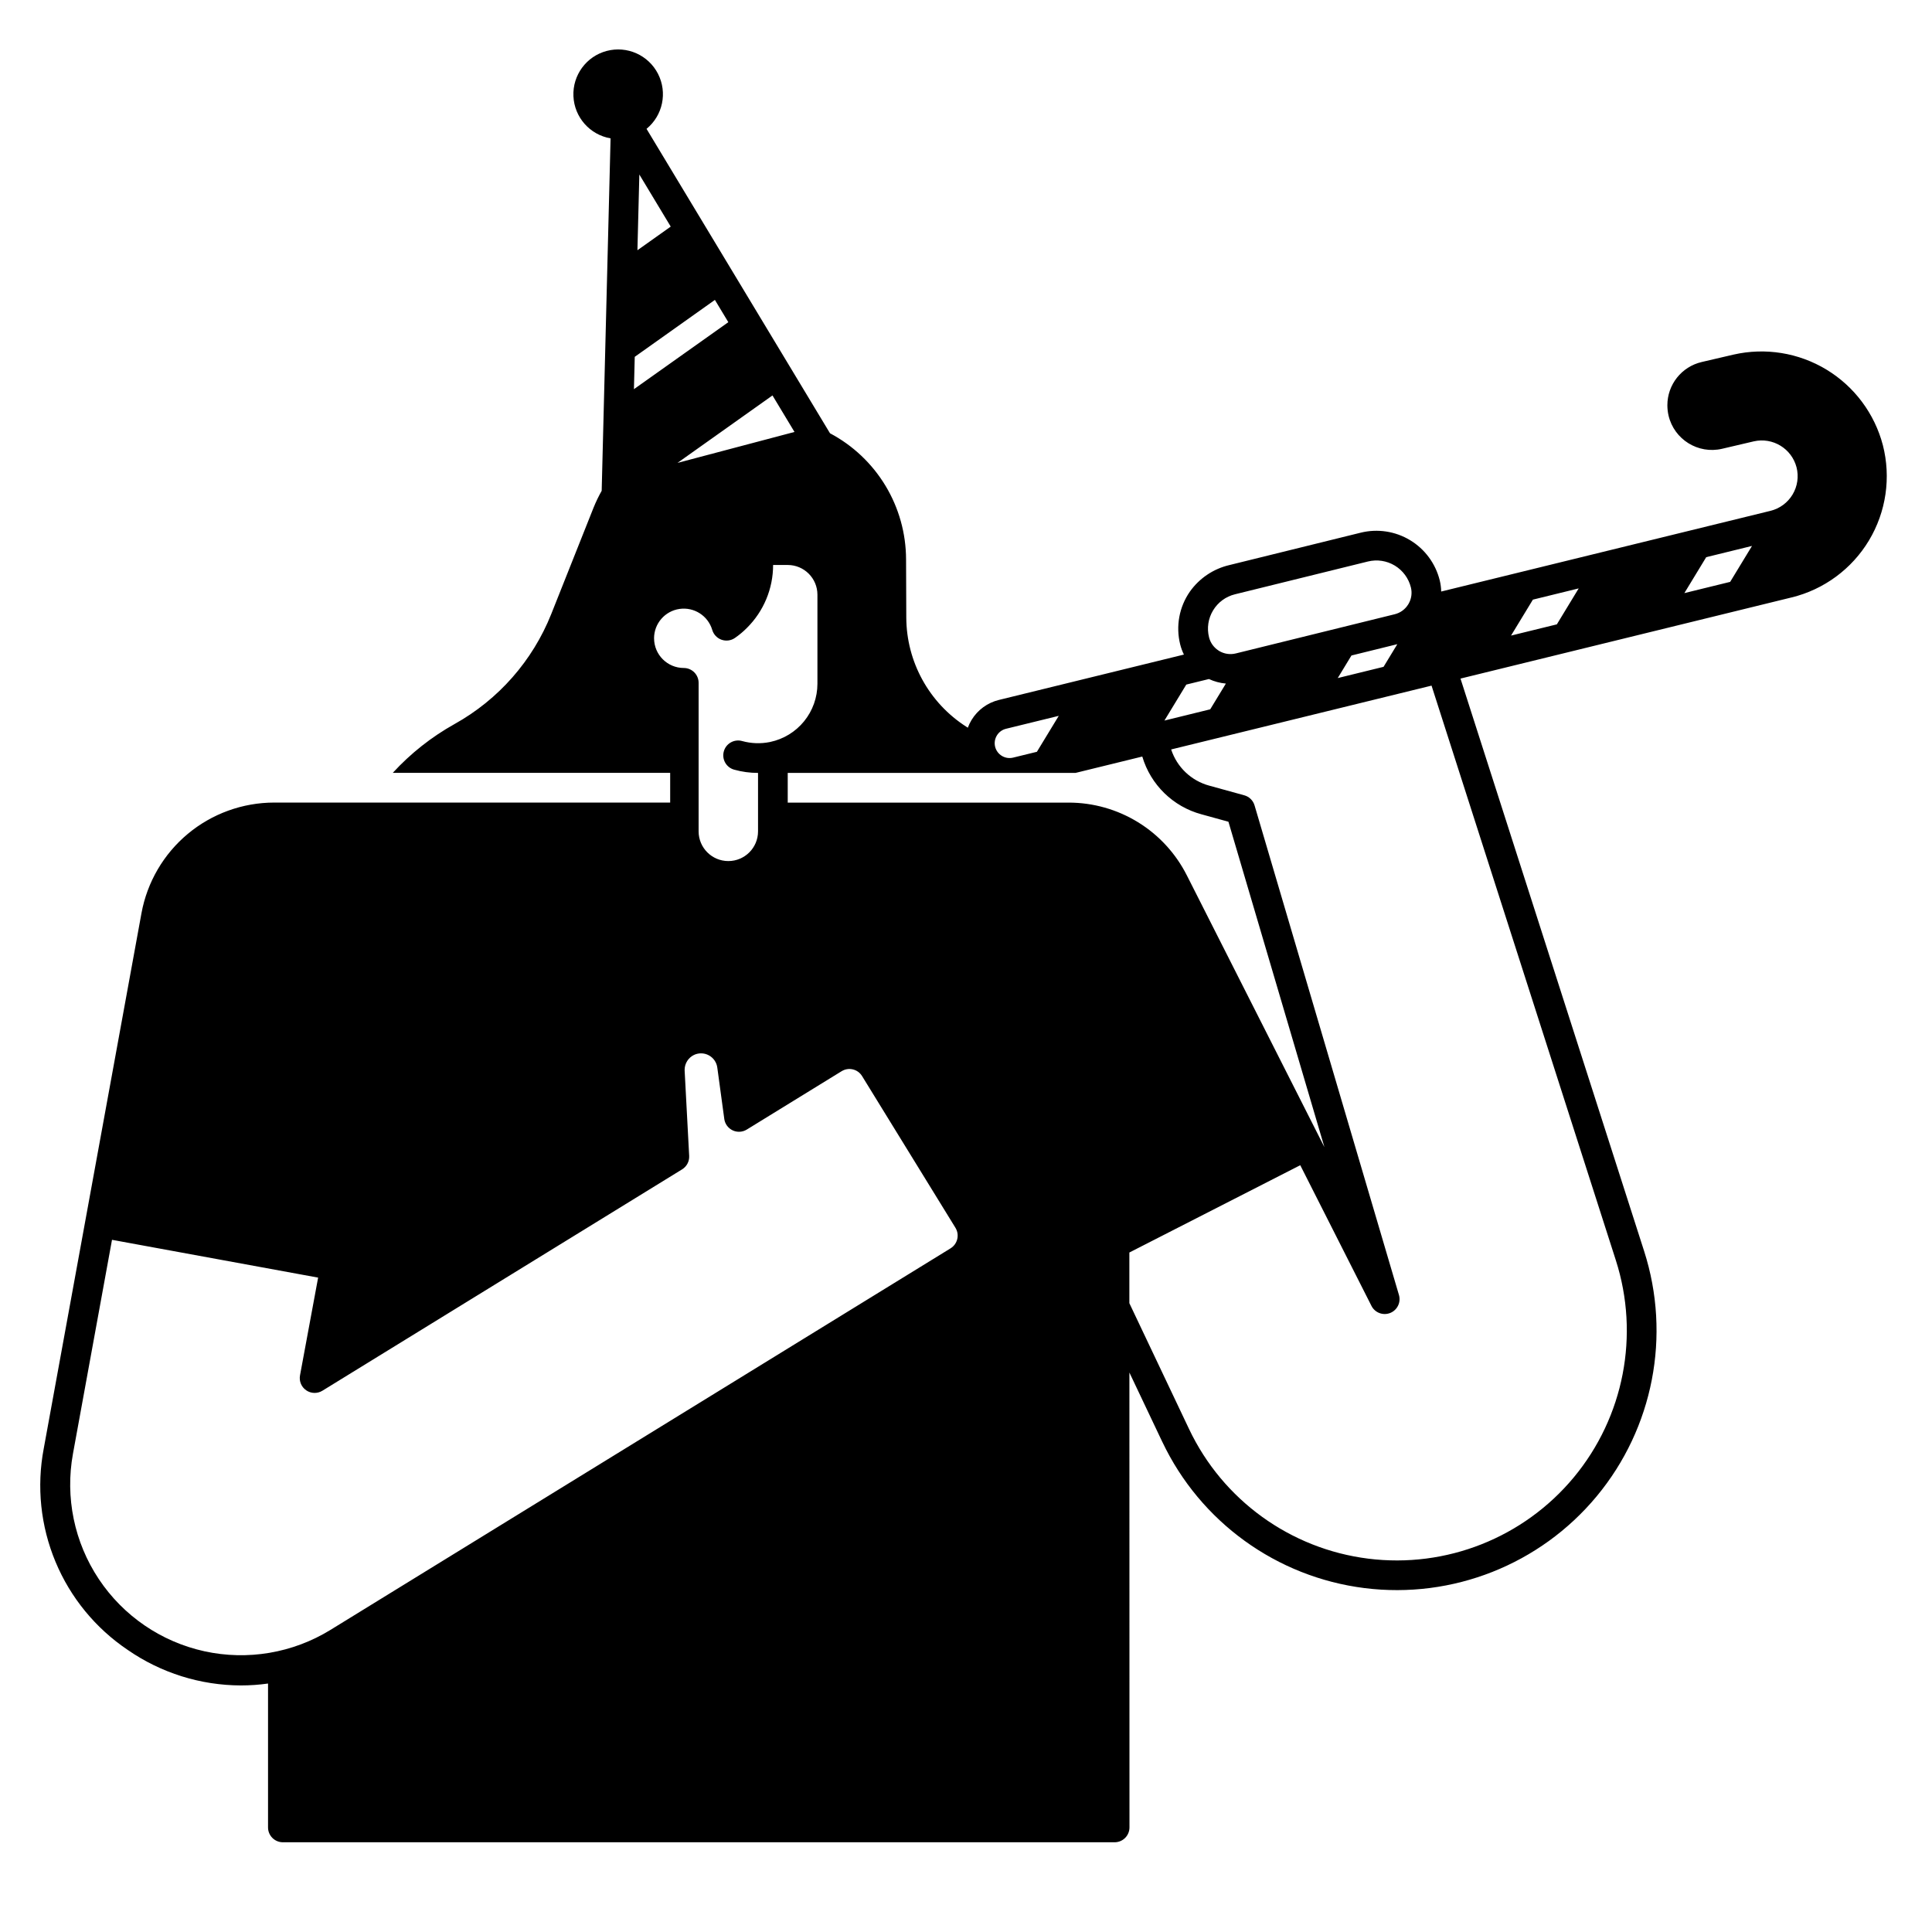 <?xml version="1.0" encoding="UTF-8"?>
<!-- Uploaded to: SVG Repo, www.svgrepo.com, Generator: SVG Repo Mixer Tools -->
<svg fill="#000000" width="800px" height="800px" version="1.1" viewBox="144 144 512 512" xmlns="http://www.w3.org/2000/svg">
 <path d="m642.98 261.98c-2.188-8.363-7.547-15.543-14.934-20.023-7.391-4.481-16.234-5.906-24.66-3.981l-8.414 1.961h0.004c-5.344 1.238-9.117 6.004-9.105 11.488 0.004 0.91 0.109 1.82 0.312 2.711 1.496 6.34 7.84 10.273 14.184 8.797l8.398-1.969h0.004c5.016-1.145 10.031 1.898 11.332 6.875 0.629 2.449 0.25 5.051-1.051 7.219-1.301 2.168-3.418 3.727-5.875 4.324l-87.242 21.379c-0.02-0.996-0.152-1.988-0.387-2.957-1.105-4.449-3.926-8.277-7.848-10.648s-8.625-3.09-13.074-1.996l-34.84 8.594c-4.227 0.988-7.945 3.492-10.457 7.035-2.832 4.07-3.769 9.164-2.57 13.973 0.234 0.934 0.566 1.844 0.992 2.707l-49.004 12.016c-3.047 0.734-5.672 2.66-7.289 5.34-0.387 0.645-0.715 1.32-0.977 2.027-0.125-0.082-0.246-0.168-0.371-0.25h-0.004c-9.887-6.316-15.891-17.227-15.93-28.961l-0.059-15.426v-0.004c-0.02-6.871-1.906-13.605-5.453-19.488-3.551-5.879-8.633-10.688-14.703-13.902l-48.621-80.676c4.316-3.539 5.582-9.605 3.043-14.574-2.539-4.973-8.199-7.5-13.598-6.074-5.394 1.426-9.066 6.418-8.82 11.996 0.246 5.574 4.344 10.227 9.844 11.172l-2.356 93.402v-0.004c-0.809 1.438-1.527 2.926-2.148 4.457l-11.227 28.23c-4.934 12.359-13.973 22.641-25.598 29.117-6.121 3.414-11.652 7.785-16.391 12.949h73.516v7.871h-104.93c-8.371 0.004-16.473 2.938-22.902 8.293-6.426 5.359-10.773 12.801-12.281 21.031l-25.895 141.85c-1.926 10.102-0.84 20.551 3.121 30.043 3.961 9.496 10.621 17.617 19.156 23.355 8.809 6.09 19.254 9.367 29.961 9.398 2.41 0 4.812-0.168 7.199-0.504v38.133c0 1.043 0.414 2.043 1.152 2.781 0.738 0.738 1.738 1.152 2.785 1.152h220.42-0.004c1.047 0 2.047-0.414 2.785-1.152 0.738-0.738 1.152-1.738 1.152-2.781l-0.02-120.55 8.703 18.34h0.004c10.074 21.234 30.285 35.859 53.605 38.785 23.32 2.926 46.52-6.25 61.531-24.34 15.008-18.086 19.746-42.582 12.566-64.961l-48.664-151.73 87.75-21.508v0.004c8.582-2.102 15.969-7.551 20.512-15.129 4.539-7.578 5.863-16.656 3.672-25.219zm-177.5 43.781c1.285-2.141 3.379-3.68 5.805-4.269l35.227-8.688c2.426-0.598 4.988-0.211 7.125 1.082s3.672 3.379 4.269 5.805c0.359 1.465 0.141 3.008-0.613 4.312-0.043 0.066-0.082 0.133-0.117 0.195-0.805 1.293-2.078 2.219-3.555 2.582l-42.121 10.387h-0.004c-1.5 0.371-3.086 0.133-4.41-0.66-0.066-0.047-0.133-0.094-0.203-0.133v-0.004c-1.238-0.805-2.125-2.051-2.477-3.488-0.609-2.422-0.223-4.988 1.074-7.121zm48.824 8.953-3.648 6.004-12.141 2.977 3.633-5.981zm-55.926 10.707 5.996-1.469h0.004c1.418 0.652 2.938 1.062 4.492 1.203l-4.148 6.82-12.137 2.981zm-50.199 13.492c0.539-0.895 1.414-1.535 2.43-1.781l13.973-3.426-5.793 9.527-6.305 1.543c-2.113 0.516-4.246-0.777-4.769-2.887-0.246-1.016-0.082-2.086 0.465-2.973zm-53.629-80.441-31.012 8.203 25.18-17.879zm-41.117-68.223 8.316 13.801-8.824 6.266zm-1.219 48.316 21.242-15.086 3.559 5.902-25.016 17.754zm5.117 74.586c0.008-3.906 2.879-7.219 6.746-7.777 3.867-0.559 7.559 1.805 8.672 5.551 0.355 1.211 1.266 2.18 2.453 2.606 1.191 0.422 2.508 0.254 3.551-0.461 1.141-0.785 2.203-1.672 3.176-2.656 4.453-4.41 6.957-10.418 6.953-16.688h3.875c4.348 0.004 7.867 3.527 7.871 7.871v23.617c-0.004 3.613-1.25 7.117-3.531 9.926-2.277 2.805-5.453 4.742-8.992 5.488-0.043 0.008-0.086 0.02-0.133 0.027-2.418 0.48-4.914 0.387-7.289-0.27-2.094-0.59-4.269 0.629-4.859 2.719-0.59 2.094 0.625 4.269 2.719 4.859 2.066 0.578 4.199 0.871 6.344 0.867v15.488c0 4.348-3.523 7.871-7.871 7.871-4.348 0-7.875-3.523-7.875-7.871v-39.363c0-1.043-0.414-2.043-1.152-2.781-0.738-0.738-1.738-1.152-2.781-1.152-4.348-0.008-7.867-3.527-7.871-7.871zm78.586 161.67-164.34 101.12c-9.988 6.144-21.969 8.172-33.422 5.66-11.449-2.516-21.48-9.375-27.977-19.137-6.496-9.762-8.949-21.664-6.844-33.199l10.348-56.699 54.625 10.016-4.801 25.906c-0.281 1.531 0.359 3.082 1.645 3.961 1.281 0.883 2.965 0.922 4.289 0.109l95.332-58.668h-0.004c1.23-0.754 1.945-2.121 1.871-3.559l-1.203-22.645v-0.176c0.004-1.684 0.973-3.215 2.488-3.945 1.254-0.59 2.719-0.547 3.934 0.113 1.219 0.664 2.051 1.867 2.234 3.242l1.852 13.609h-0.004c0.18 1.316 1.016 2.457 2.219 3.027 1.203 0.57 2.609 0.492 3.746-0.207l25.145-15.473v0.004c0.887-0.547 1.957-0.719 2.969-0.477 1.016 0.242 1.891 0.879 2.438 1.766l24.758 40.223h-0.004c1.133 1.855 0.555 4.281-1.293 5.422zm31.27-118.12h-74.43v-7.871h76.273l17.684-4.336h0.004c2.211 7.473 8.141 13.266 15.664 15.301l7.168 1.977 25.434 86.234-36.465-72.043v0.004c-2.93-5.797-7.406-10.668-12.938-14.07-5.531-3.402-11.898-5.199-18.395-5.195zm145.02 121.26c6.363 19.82 2.168 41.516-11.121 57.539-13.293 16.023-33.844 24.152-54.5 21.559-20.652-2.594-38.559-15.551-47.477-34.359l-15.816-33.34v-13.43l45.289-23.137 18.879 37.301v0.004c0.926 1.797 3.07 2.602 4.953 1.855 1.879-0.75 2.887-2.801 2.328-4.75l-38.27-129.76c-0.383-1.305-1.414-2.32-2.727-2.68l-9.281-2.559h-0.004c-4.766-1.293-8.559-4.898-10.09-9.59l69.004-16.914zm-15.625-168.5-12.141 2.977 5.793-9.527 12.137-2.977zm45.93-11.258-12.137 2.977 5.789-9.523 12.137-2.977z"/>
</svg>